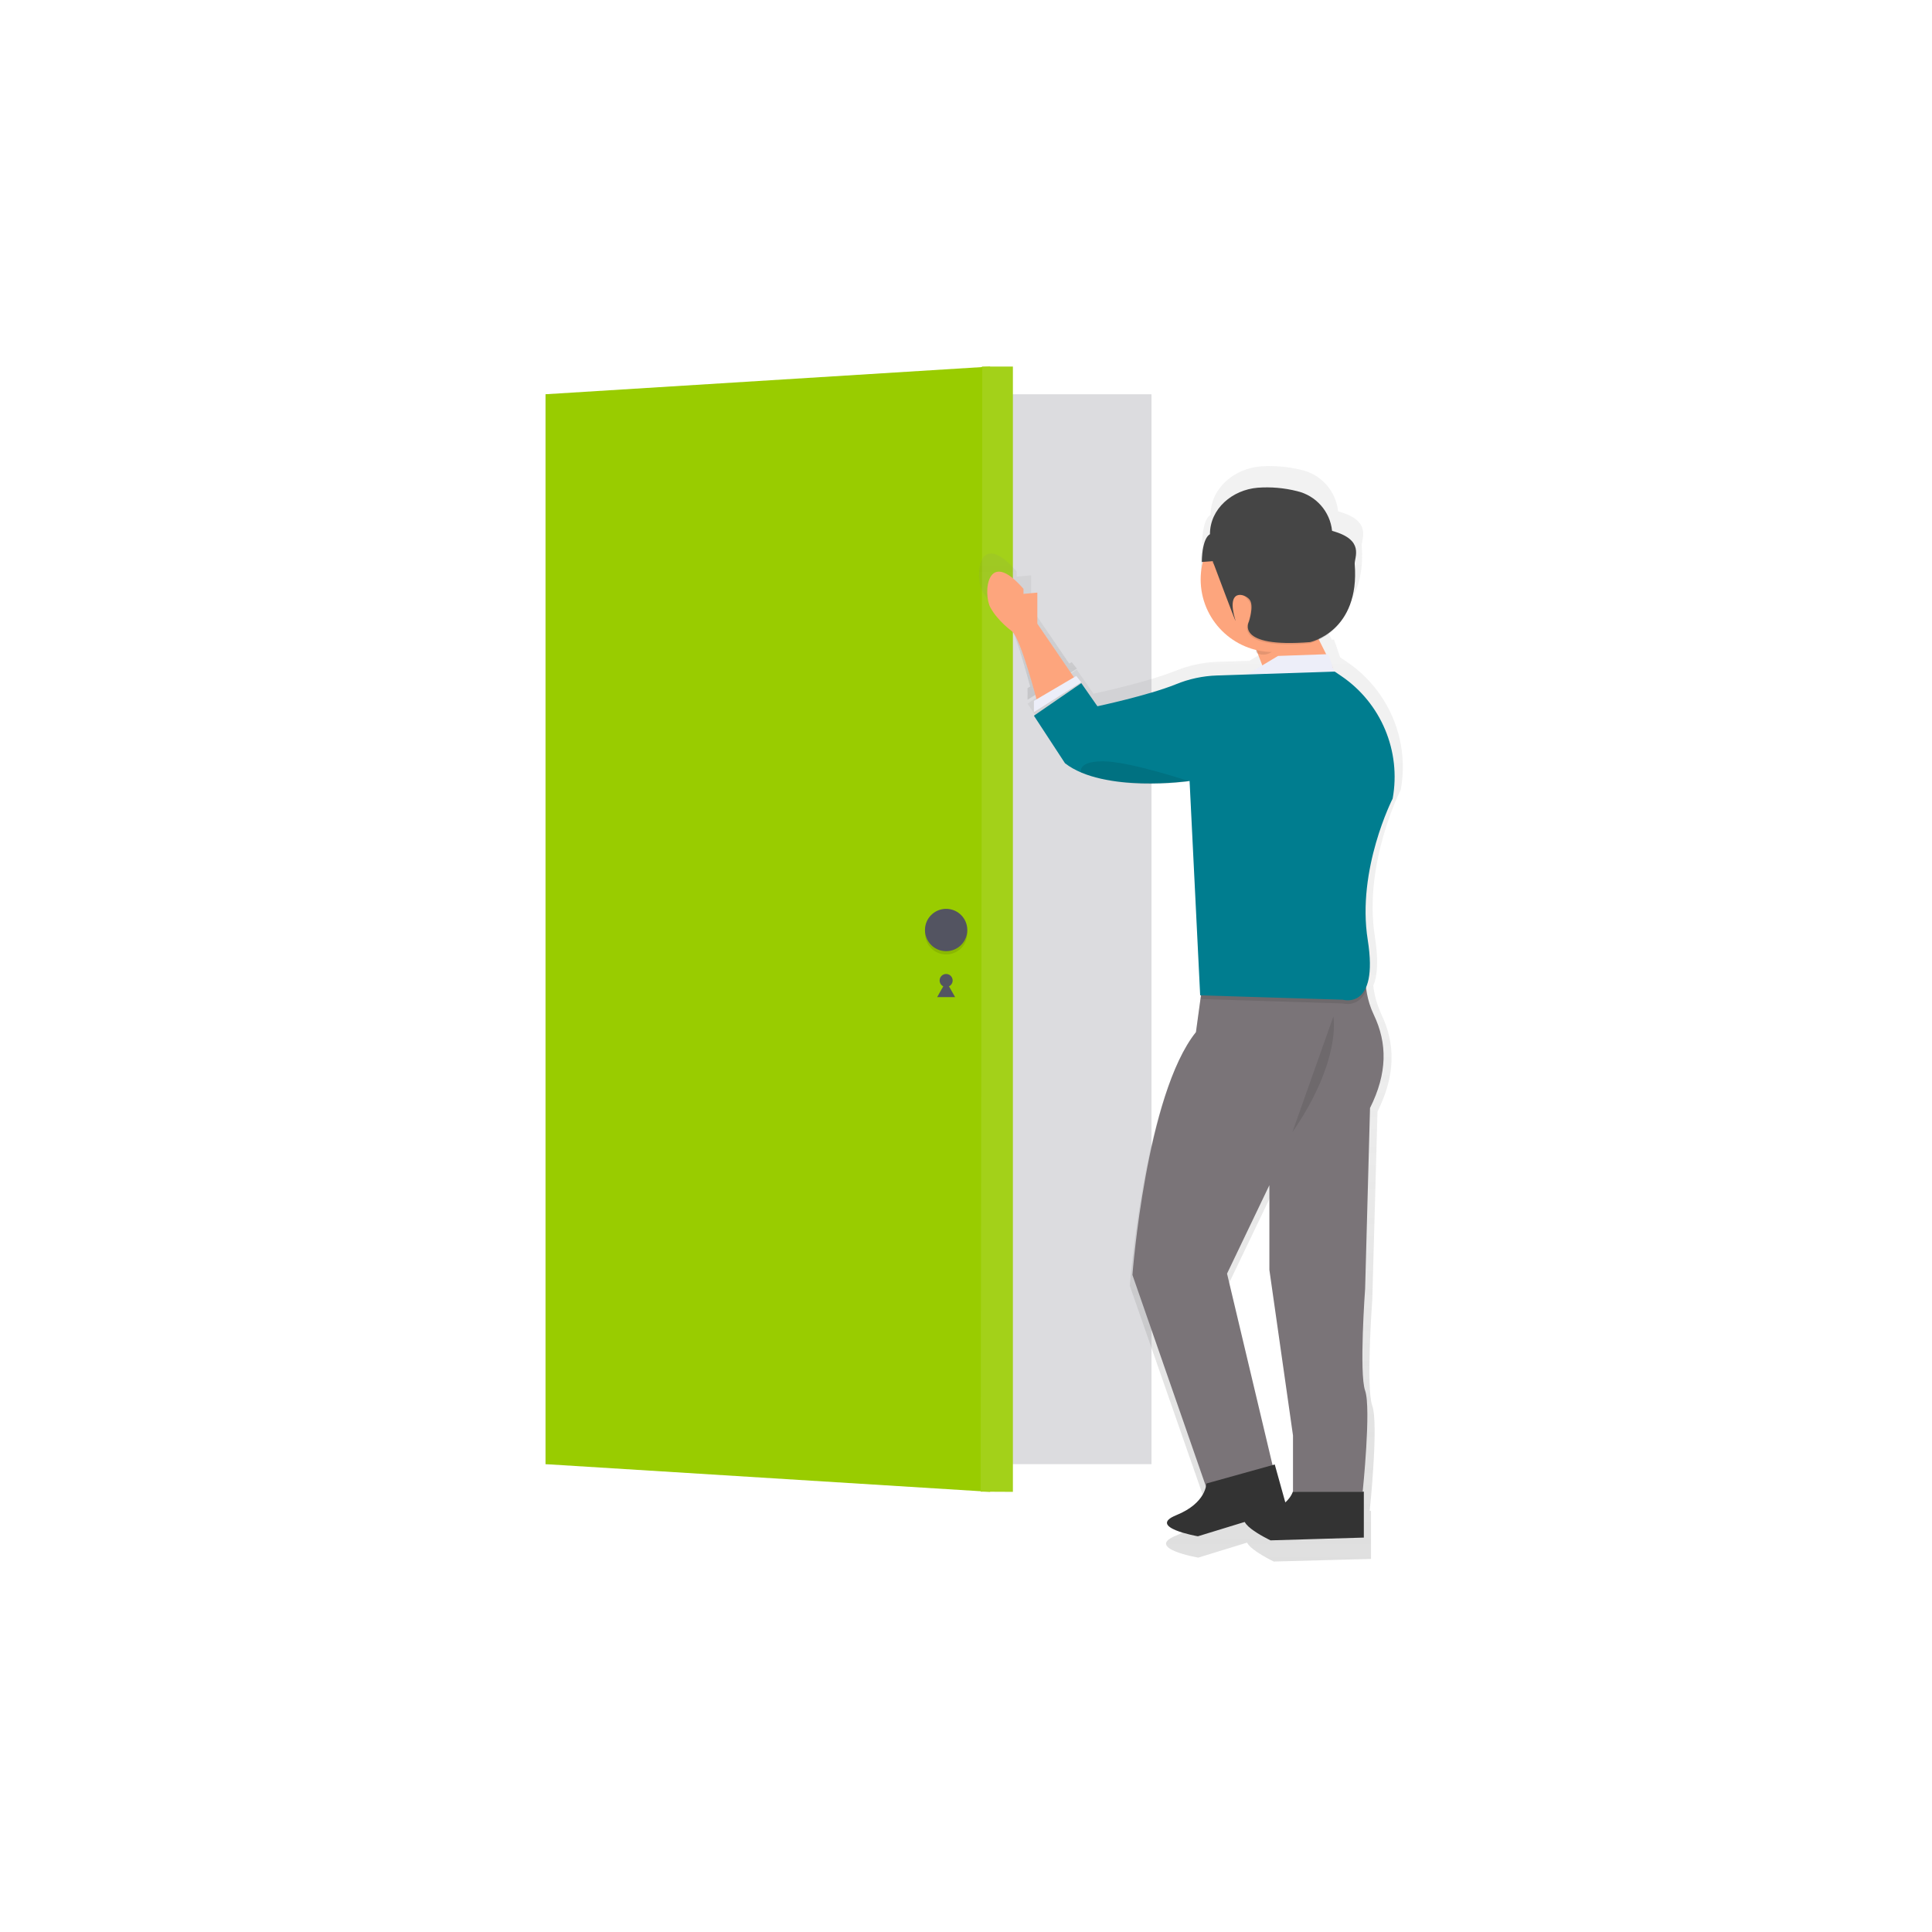<?xml version="1.0" encoding="utf-8"?>
<!-- Generator: Adobe Illustrator 23.0.1, SVG Export Plug-In . SVG Version: 6.00 Build 0)  -->
<svg version="1.1" id="_x31_c1a0a4e-a918-44e9-86b5-128e360d364d"
	 xmlns="http://www.w3.org/2000/svg" xmlns:xlink="http://www.w3.org/1999/xlink" x="0px" y="0px" viewBox="0 0 1186.4 1186.4"
	 style="enable-background:new 0 0 1186.4 1186.4;" xml:space="preserve">
<style type="text/css">
	.st0{opacity:0.2;fill:#535461;enable-background:new    ;}
	.st1{fill:#99CC00;}
	.st2{fill:#535461;}
	.st3{opacity:0.1;}
	.st4{fill:#FFFFFF;}
	.st5{opacity:0.1;enable-background:new    ;}
	.st6{fill:url(#SVGID_1_);}
	.st7{fill:url(#SVGID_2_);}
	.st8{fill:#FDA57D;}
	.st9{fill:#EDEEF9;}
	.st10{fill:#7A7478;}
	.st11{fill:#333333;}
	.st12{fill:#007D8F;}
	.st13{fill:#454545;}
	.st14{fill:none;}
</style>
<title>login</title>
<rect x="335" y="242.1" class="st0" width="372.1" height="657"/>
<polygon class="st1" points="608,916.1 335,899.1 335,242.1 608,225.1 "/>
<circle class="st2" cx="581" cy="602.1" r="4"/>
<polygon class="st2" points="581,602.7 583.8,607.5 586.5,612.3 581,612.3 575.5,612.3 578.2,607.5 "/>
<polygon class="st1" points="622,916.1 602.2,916 603,225.1 622,225.1 "/>
<g class="st3">
	<polygon class="st4" points="622.2,916 602.2,916 603.2,225 622.2,225 	"/>
</g>
<circle class="st5" cx="581" cy="573.1" r="13"/>
<circle class="st2" cx="581" cy="571.1" r="13"/>
<linearGradient id="SVGID_1_" gradientUnits="userSpaceOnUse" x1="943.01" y1="626.7" x2="943.01" y2="536.874" gradientTransform="matrix(1 0 0 1 -311.78 -197)">
	<stop  offset="0" style="stop-color:#808080;stop-opacity:0.25"/>
	<stop  offset="0.54" style="stop-color:#808080;stop-opacity:0.12"/>
	<stop  offset="1" style="stop-color:#808080;stop-opacity:0.1"/>
</linearGradient>
<path class="st6" d="M631,422.5v7.2l30.3-19.1l-3.2-4l-1.5,0.9l-23.4-34.3v-19.9l-8.9,0.8v-3.2c-23.5-27.1-25.9,3.2-21.1,11.9
	c4.8,8.7,13.7,15.2,13.7,15.2c5,4.2,13.6,35.7,15.7,43.6L631,422.5z"/>
<linearGradient id="SVGID_2_" gradientUnits="userSpaceOnUse" x1="1058.007" y1="1155.9" x2="1058.007" y2="483.205" gradientTransform="matrix(1 0 0 1 -311.78 -197)">
	<stop  offset="0" style="stop-color:#808080;stop-opacity:0.25"/>
	<stop  offset="0.54" style="stop-color:#808080;stop-opacity:0.12"/>
	<stop  offset="1" style="stop-color:#808080;stop-opacity:0.1"/>
</linearGradient>
<path class="st7" d="M827.3,406.6l-4.1-2.8H823l-3.8-11.1l-1.4,0.1l-4.7-9.3c4-2,7.7-4.7,10.8-7.9c7.3-7.2,13.9-19.5,12.3-40.3
	c-0.3-4.3,6.8-15.5-14.5-21.3c-1.3-12.4-10.3-22.6-22.4-25.4c-8.2-2-16.7-2.8-25.2-2.2c-16.3,1.4-30.7,13.4-30.7,29.8
	c0,0-4.9,1.5-5.2,17.7h0.6c-6.2,24.9,9,50,33.9,56.2l0.3,1.7c0.3,0.2,0.6,0.3,0.9,0.4l3,7.8l-9.7,5.8l-19.4,0.6
	c-9,0.3-17.8,2.2-26.1,5.6c-17.8,7.1-50.2,14-50.2,14l-10.3-14.8L631,432.1l19.9,30.4c3.2,2.4,6.7,4.4,10.3,5.9l0,0h0.1h0.1l0.9,0.4
	c4.9,1.9,10,3.3,15.2,4.3c12,2.4,30,4.2,52.5,0.8h-0.2l0.6-0.1l6.8,137h0.4l-3.2,23.5c-31.9,39.9-40.6,155.3-40.6,155.3L741,924.9
	c-0.9,3.9-4.5,12.2-18.9,18.1c-19.3,7.8,13.7,13.5,13.7,13.5l30-9.2c2.5,5,16.4,11.6,16.4,11.6l59.7-1.6v-29.5h-0.8
	c0,0,5.6-53.3,1.6-64.5s0-65.3,0-65.3l3.2-115.4c11.1-22.3,11.1-41.4,2.4-59.7c-2.6-5.6-4.3-11.5-5-17.6c2.4-5.6,3.4-14.9,1-30.1
	c-7.2-45.1,15.9-90.3,15.9-90.3l0,0C865.7,454.7,852.8,423.9,827.3,406.6z M791.7,934.8l-6.7-24.1l-1.5,0.4l-29.1-122.5l27.1-56.5
	v54.1L796.6,892v35.8C795.5,930.6,793.9,932.9,791.7,934.8z"/>
<path class="st8" d="M637,363.9V383l22.8,33.4L637,431.2c0,0-10.1-39-15.6-43.6c0,0-8.6-6.1-13.2-14.5c-4.6-8.4-2.3-37.5,20.3-11.5
	v3.1L637,363.9z"/>
<path class="st8" d="M818.2,409.4l-9-18c-0.5-1.1-1.6-1.8-2.8-1.8l-34.2-1.8c-1.8-0.1-3.4,1.3-3.5,3.2c0,0.5,0.1,0.9,0.2,1.4
	l8.8,22.8c0.5,1.4,1.9,2.3,3.4,2.1l34.4-3.1c1.8-0.2,3.2-1.8,3-3.7C818.5,410.2,818.4,409.8,818.2,409.4z"/>
<polygon class="st9" points="815.7,401.7 821.5,418.8 761.8,416.6 784.8,402.8 "/>
<polygon class="st9" points="663.9,418.9 660.9,415.1 634.9,430.4 634.9,437.3 "/>
<path class="st10" d="M839.6,588.1c0,0-4.4,17.4,4,35c8.4,17.6,8.4,35.9-2.3,57.3l-3,110.9c0,0-3.8,52,0,62.7s-1.5,61.9-1.5,61.9
	H794v-34.4l-14.5-101.7v-52l-26,54.3l29.8,125.4l-39,16.1l-48.9-140.7c0,0,8.4-110.9,39-149.1l5.7-41.7L839.6,588.1z"/>
<path class="st11" d="M837.5,944.2V916h-43.6c0,0-3.1,11.5-22.9,13.8s9.2,16.1,9.2,16.1L837.5,944.2z"/>
<path class="st11" d="M790.4,926.6l-7.6-27.3l-42,11.7c0,0,0.1,11.9-18.4,19.4s13.2,13,13.2,13L790.4,926.6z"/>
<path class="st5" d="M740,594.4l99.6-4c-1.2,5.9-1.5,12-0.8,18c-4.6,10.7-14.3,7.8-14.3,7.8l-87.1-2.7L740,594.4z"/>
<path class="st12" d="M819.6,412.4l4,2.7c24.5,16.6,36.9,46.2,31.6,75.3l0,0c0,0-22.2,43.4-15.3,86.8s-15.3,36.7-15.3,36.7
	l-87.6-2.7l-6.5-131.6c0,0-52.8,7.5-76.5-10.9l-19.1-29.2l29.1-20l9.9,14.2c0,0,31.1-6.6,48.2-13.5c8-3.3,16.5-5.1,25.1-5.4
	L819.6,412.4z"/>
<path class="st5" d="M818.8,624.2c0,0,5.3,26.8-25.2,71.1"/>
<path class="st5" d="M730.1,479.7c0,0-36.7-12.2-52.8-12.2s-13.4,6.9-13.4,6.9S689.6,485.8,730.1,479.7z"/>
<path class="st5" d="M771.7,389.4l14.6,1.8c0.5,0.1,0.9,0.6,1.1,1.5c-3.2,5.8-7.2,9.3-11.6,9.3c-1.6,0-3.1-0.4-4.4-1.2l-1.1-6.8
	C769.9,391.6,770.7,389.2,771.7,389.4z"/>
<circle class="st8" cx="781.9" cy="355.8" r="44.6"/>
<path class="st5" d="M744,330.5L744,330.5l2.3,2.1c3.1,2.9,3.4,7.8,0.5,10.9c-0.8,0.8-1.7,1.5-2.7,1.9l0,0c0,0,20,20,22.8,23.7
	s-0.5,13.5-0.5,13.5s-8.8,16.3,37.6,12.5c0,0,30.7-6.5,27.4-47.8c-0.3-4.1,6.5-14.9-13.9-20.4l0,0c-1.2-11.9-9.9-21.7-21.5-24.4
	c-7.9-2-16.1-2.7-24.2-2.1C756,301.6,743.9,314.7,744,330.5z"/>
<path class="st13" d="M743,328.1L743,328.1c0,0-4.7,1.5-5,17l6.7-0.5c0,0,15.6,41.7,13.9,36.2c-6-20,6-16.3,8.8-12.5
	c2.8,3.8-0.5,13.5-0.5,13.5s-8.8,16.2,37.6,12.5c0,0,30.7-6.5,27.4-47.9c-0.3-4.1,6.5-14.9-13.9-20.4l0,0
	c-1.2-11.9-9.9-21.7-21.5-24.4c-7.9-2-16.1-2.7-24.2-2.1C756.8,300.8,743,312.3,743,328.1z"/>
<rect class="st14" width="1186.4" height="1186.4"/>
</svg>
